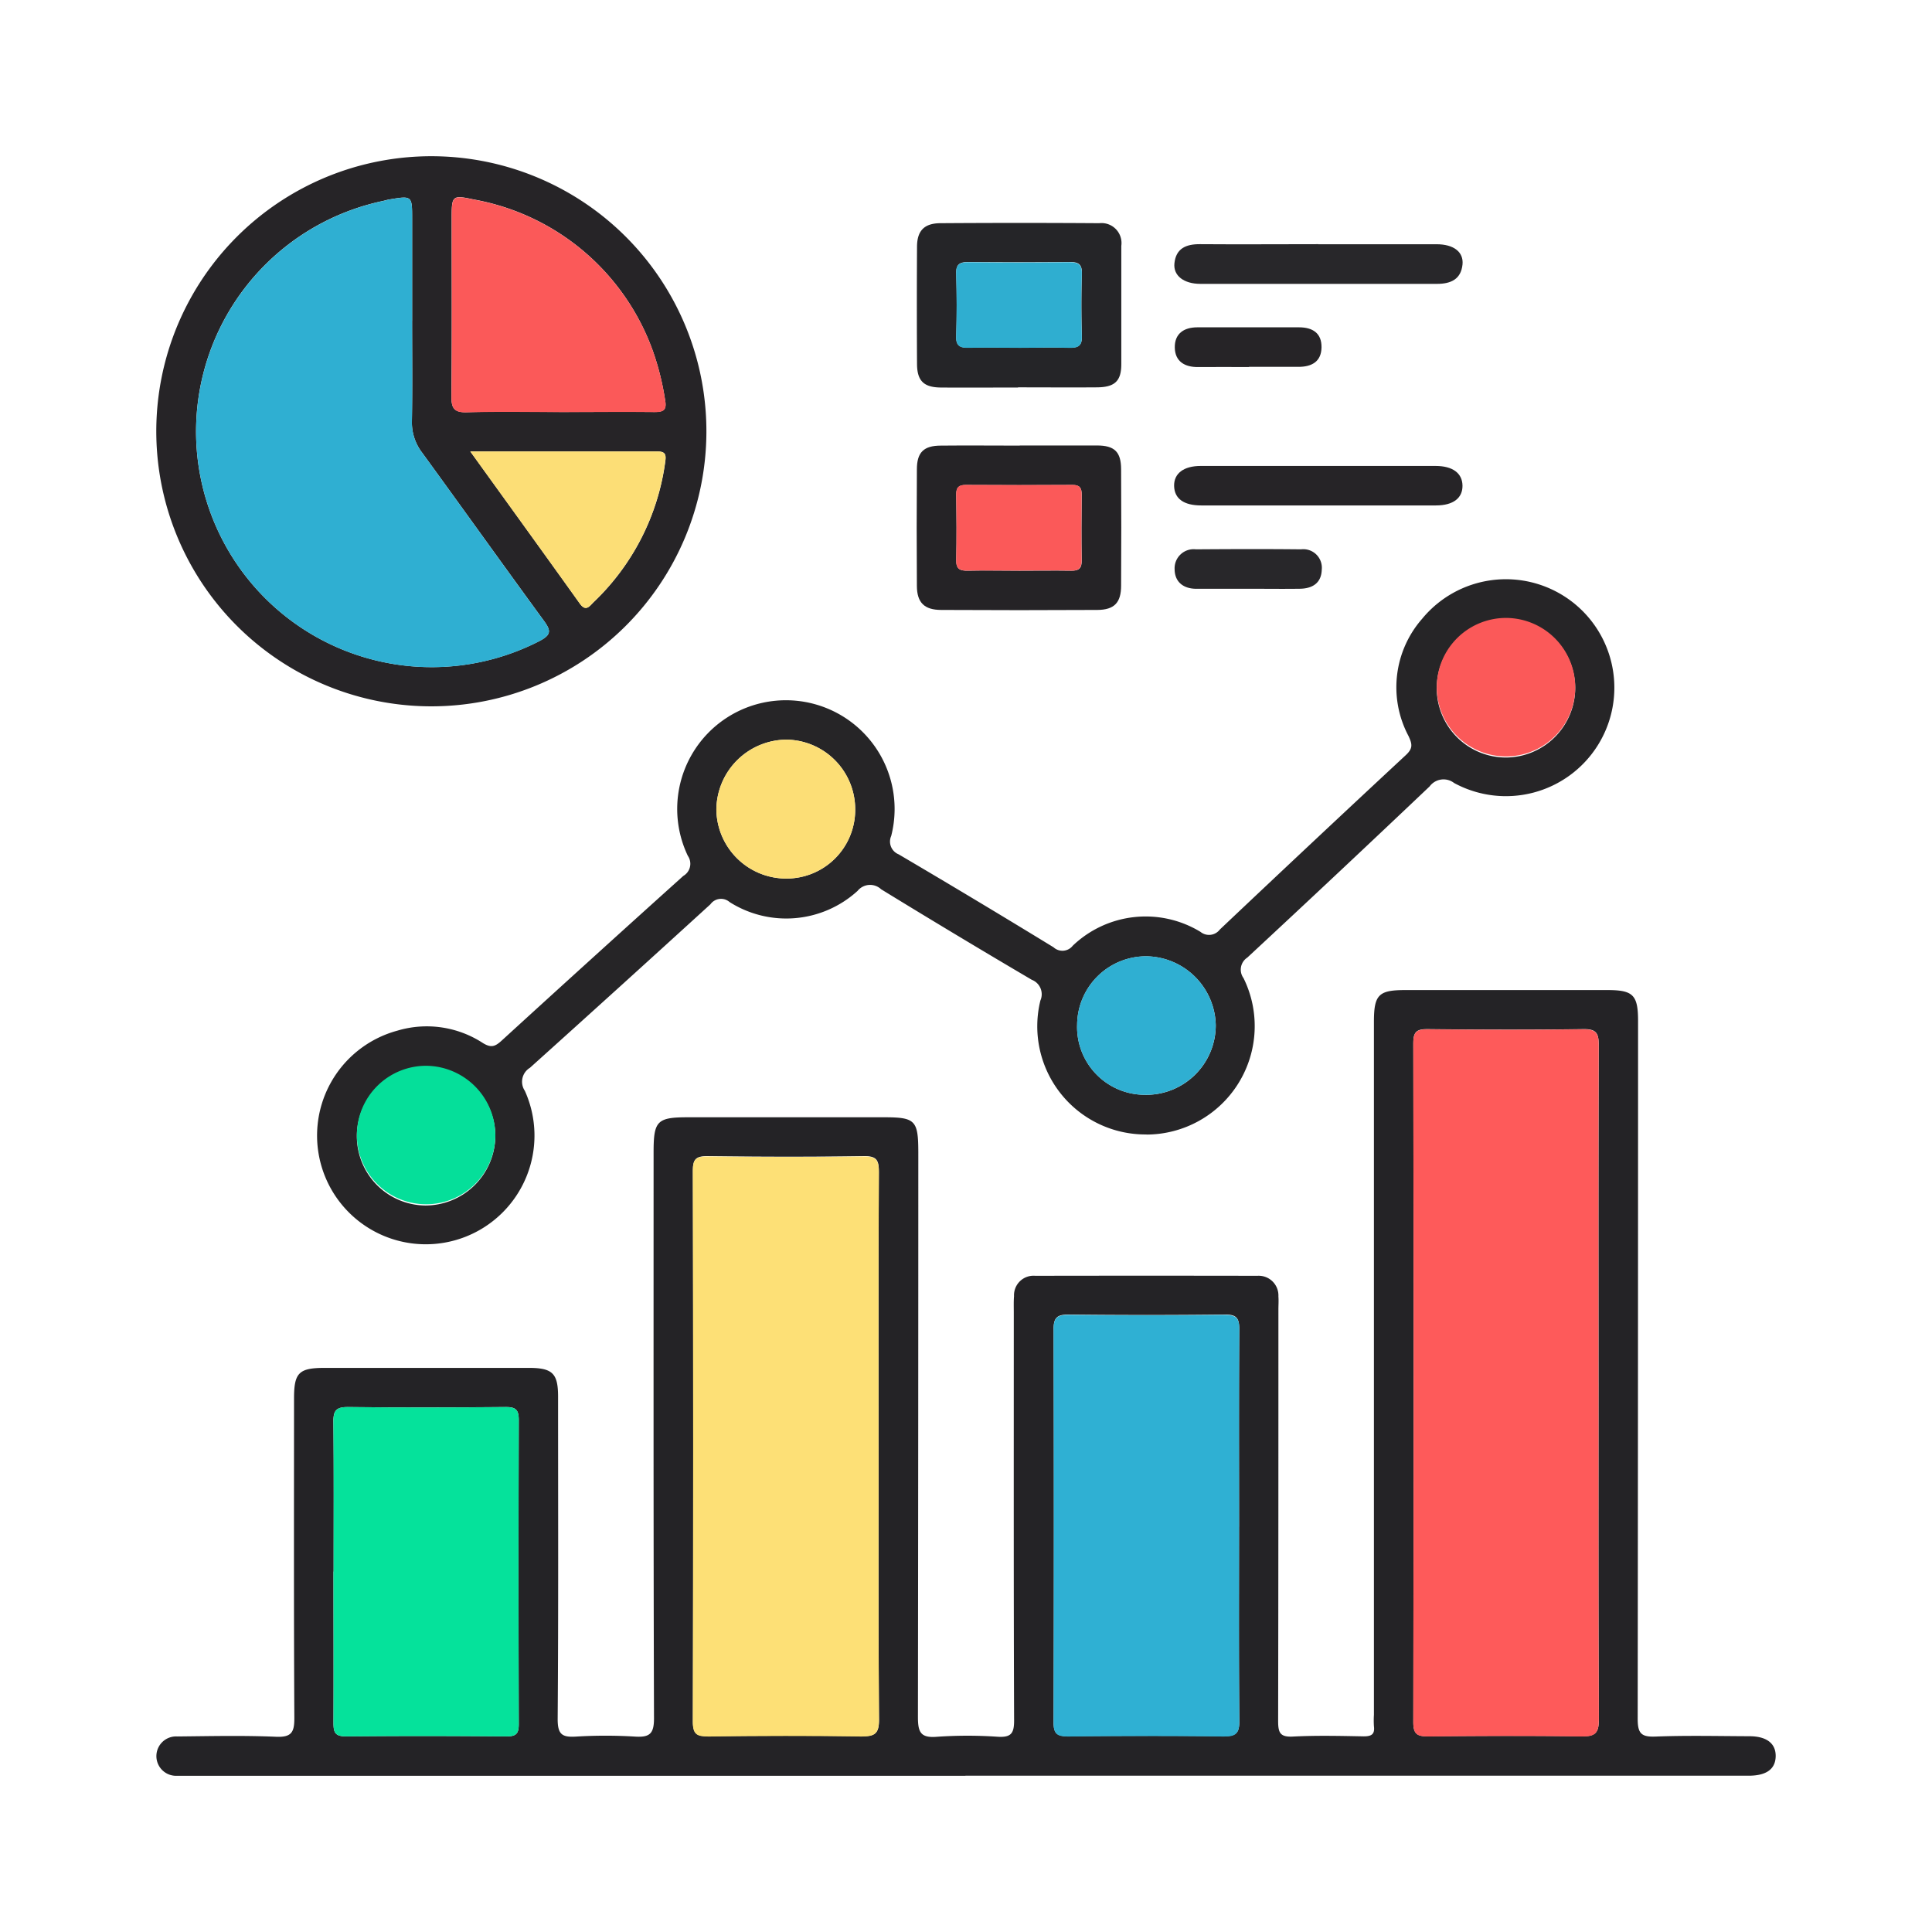 <svg xmlns="http://www.w3.org/2000/svg" xmlns:xlink="http://www.w3.org/1999/xlink" width="57" height="57" viewBox="0 0 57 57"><defs><clipPath id="clip-path"><rect id="Rectangle_57872" data-name="Rectangle 57872" width="47.778" height="47.783" transform="translate(0 0)" fill="none"></rect></clipPath></defs><g id="Group_144524" data-name="Group 144524" transform="translate(-217 -2277)"><rect id="Rectangle_57834" data-name="Rectangle 57834" width="57" height="57" transform="translate(217 2277)" fill="#fff" opacity="0"></rect><g id="Group_144526" data-name="Group 144526" transform="translate(221.611 2281.605)"><g id="Group_144525" data-name="Group 144525" transform="translate(0 0.004)" clip-path="url(#clip-path)"><path id="Path_88890" data-name="Path 88890" d="M24.444,1378.026H1.624c-.146,0-.291,0-.437,0a.581.581,0,1,1,.006-1.16c.971-.009,1.943-.033,2.913.009.468.02.541-.144.539-.564-.017-3.14-.01-6.279-.009-9.419,0-.758.143-.9.907-.9q3.01,0,6.02,0c.7,0,.863.164.863.848,0,3.172.012,6.344-.012,9.516,0,.448.129.539.537.514a14.354,14.354,0,0,1,1.747,0c.425.026.559-.079.558-.537-.018-5.567-.012-11.135-.012-16.7,0-.93.1-1.035,1.019-1.035H22.04c.927,0,1.013.089,1.014,1.039q0,8.327-.011,16.653c0,.449.075.626.565.585a12.991,12.991,0,0,1,1.795,0c.38.021.478-.093.477-.474-.015-4.014-.009-8.027-.009-12.041,0-.162-.006-.324.007-.485a.576.576,0,0,1,.628-.6q3.277-.006,6.554,0a.582.582,0,0,1,.618.609c.01.129,0,.259,0,.388,0,4.046,0,8.092-.008,12.138,0,.346.056.479.439.459.694-.036,1.391-.019,2.087-.006.229,0,.33-.061.3-.3a2.765,2.765,0,0,1,0-.339q0-10.22,0-20.44c0-.8.137-.939.921-.939q2.986,0,5.972,0c.755,0,.9.147.9.912q0,10.293-.011,20.586c0,.43.1.543.528.526.921-.036,1.845-.013,2.767-.01.509,0,.783.214.776.592s-.273.573-.8.573H24.444m18.678-11.607c0-3.317-.005-6.633.007-9.949,0-.35-.073-.476-.451-.471-1.537.022-3.074.017-4.611,0-.316,0-.409.088-.409.41q.014,10.022,0,20.044c0,.366.137.413.45.41,1.5-.014,3.009-.021,4.513,0,.4.006.513-.092.511-.5-.017-3.316-.01-6.633-.01-9.949m-21.239,1.949c0-2.717-.006-5.434.008-8.15,0-.346-.063-.473-.445-.467-1.536.024-3.072.02-4.609,0-.333,0-.434.077-.434.424q.017,8.126,0,16.252c0,.389.129.442.468.438,1.5-.017,3.008-.022,4.512,0,.393.006.516-.08.512-.5-.021-2.668-.011-5.337-.011-8m10.633,2.319c0-1.941-.008-3.882.007-5.823,0-.337-.087-.44-.431-.436q-2.3.027-4.609,0c-.336,0-.44.093-.439.434q.016,5.8,0,11.6c0,.323.1.409.412.406,1.536-.014,3.073-.018,4.609,0,.362,0,.462-.09.459-.456-.019-1.908-.009-3.817-.009-5.725M5.8,1372c0,1.488.005,2.976,0,4.463,0,.272.038.4.363.4,1.585-.017,3.17-.014,4.754,0,.284,0,.35-.095.349-.362q-.012-4.488,0-8.975c0-.3-.092-.381-.386-.379-1.552.013-3.105.017-4.657,0-.35,0-.43.112-.426.441.016,1.472.007,2.943.007,4.415" transform="translate(-0.572 -1330.244)" fill="#242326"></path><path id="Path_88891" data-name="Path 88891" d="M285.489,702.369a3.191,3.191,0,0,1-3.134-3.952.457.457,0,0,0-.254-.611q-2.235-1.315-4.445-2.671a.475.475,0,0,0-.695.048,3.123,3.123,0,0,1-3.775.33.385.385,0,0,0-.566.065q-2.654,2.422-5.325,4.824a.48.48,0,0,0-.151.679,3.207,3.207,0,1,1-3.762-1.774,3.028,3.028,0,0,1,2.514.358c.253.16.372.111.565-.065q2.67-2.44,5.359-4.859a.413.413,0,0,0,.133-.593,3.207,3.207,0,1,1,6-.585.406.406,0,0,0,.219.541q2.3,1.353,4.571,2.743a.387.387,0,0,0,.567-.047,3.111,3.111,0,0,1,3.768-.408.4.4,0,0,0,.571-.069q2.733-2.586,5.489-5.148c.214-.2.188-.325.076-.564a3.064,3.064,0,0,1,.4-3.452,3.2,3.2,0,1,1,.947,4.841.51.51,0,0,0-.722.1q-2.676,2.541-5.38,5.051a.425.425,0,0,0-.111.606,3.2,3.2,0,0,1-2.86,4.615m-19.214.029a2.043,2.043,0,1,0-2.065,2.064,2.066,2.066,0,0,0,2.065-2.064m31.86-13.207a2.043,2.043,0,1,0-2.019,2.054,2.056,2.056,0,0,0,2.019-2.054M285.459,701.2a2.054,2.054,0,0,0,2.07-2.048,2.076,2.076,0,0,0-2.041-2.039,2.035,2.035,0,0,0-2.049,2.01,2,2,0,0,0,2.02,2.076m-8.568-8.423a2.055,2.055,0,0,0-2.017-2.055,2.083,2.083,0,0,0-2.079,2.054,2.061,2.061,0,0,0,2.031,2.044,2.027,2.027,0,0,0,2.065-2.043" transform="translate(-256.271 -673.508)" fill="#262527"></path><path id="Path_88892" data-name="Path 88892" d="M8.089,16.234A8.115,8.115,0,1,1,16.23,8.152a8.116,8.116,0,0,1-8.141,8.082M7.548,4.86q0-1.5,0-3.008c0-.683,0-.685-.673-.573-.064.011-.126.031-.189.045a6.952,6.952,0,1,0,4.622,12.982c.352-.185.337-.309.125-.6-1.2-1.643-2.385-3.3-3.585-4.949a1.467,1.467,0,0,1-.307-.939c.018-.986.006-1.973.006-2.96m4.335,2.692c.938,0,1.875-.007,2.813,0,.275,0,.371-.061.315-.361a7.924,7.924,0,0,0-.348-1.407,6.914,6.914,0,0,0-5.285-4.5c-.655-.141-.663-.119-.663.571,0,1.746.01,3.492-.008,5.238,0,.359.091.477.46.466.9-.026,1.811-.008,2.716-.008M9.266,8.715c1.123,1.558,2.18,3.018,3.229,4.485.183.256.293.073.41-.041a7.013,7.013,0,0,0,2.112-4.144c.028-.2.009-.3-.226-.3-1.806,0-3.611,0-5.525,0" transform="translate(0 -0.004)" fill="#262427"></path><path id="Path_88893" data-name="Path 88893" d="M1238.452,113.408c-.759,0-1.519.006-2.278,0-.505-.005-.7-.2-.7-.706q-.01-1.721,0-3.442c0-.472.208-.693.676-.7q2.351-.016,4.7,0a.589.589,0,0,1,.651.668c0,1.163,0,2.327,0,3.49,0,.5-.193.681-.717.685-.776.006-1.551,0-2.327,0m.006-1.171c.5,0,1-.01,1.5,0,.256.007.384-.047.375-.343q-.029-.92,0-1.842c.009-.3-.126-.344-.378-.342q-1.478.014-2.957,0c-.257,0-.382.052-.373.345.019.613.021,1.228,0,1.842-.01.3.126.346.377.339.484-.013.969,0,1.454,0" transform="translate(-1213.03 -106.584)" fill="#252528"></path><path id="Path_88894" data-name="Path 88894" d="M1238.508,469.885c.76,0,1.519,0,2.279,0,.516,0,.708.189.711.693q.01,1.721,0,3.443c0,.5-.2.713-.7.716q-2.3.013-4.606,0c-.5,0-.716-.217-.719-.705q-.012-1.721,0-3.443c0-.5.2-.7.708-.7.776-.008,1.552,0,2.327,0m-.03,3.691c.516,0,1.033-.008,1.548,0,.228.005.314-.074.31-.305-.011-.645-.008-1.29,0-1.936,0-.2-.056-.291-.273-.289q-1.573.011-3.145,0c-.2,0-.287.066-.284.278.009.645.014,1.291,0,1.935-.007.271.112.322.347.317.5-.012,1,0,1.5,0" transform="translate(-1213.033 -461.351)" fill="#252326"></path><path id="Path_88895" data-name="Path 88895" d="M1658.28,142.833c1.163,0,2.327,0,3.49,0,.505,0,.8.227.766.594-.044.441-.346.575-.752.575-2.327,0-4.653,0-6.98,0-.491,0-.805-.242-.768-.605.045-.442.345-.569.754-.566,1.163.009,2.327,0,3.49,0" transform="translate(-1623.998 -140.236)" fill="#28272a"></path><path id="Path_88896" data-name="Path 88896" d="M1658.278,504.267q-1.721,0-3.442,0c-.516,0-.79-.2-.8-.572s.284-.593.782-.593q3.466,0,6.932,0c.505,0,.789.213.794.58s-.272.584-.781.585c-1.163,0-2.327,0-3.49,0" transform="translate(-1624.007 -493.964)" fill="#262427"></path><path id="Path_88897" data-name="Path 88897" d="M1656.594,639.7c-.5,0-1,0-1.5,0-.38,0-.638-.2-.641-.576a.563.563,0,0,1,.63-.588c1.033-.008,2.066-.011,3.1,0a.547.547,0,0,1,.611.6c-.012.4-.28.558-.648.563-.516.007-1.033,0-1.55,0" transform="translate(-1624.409 -626.938)" fill="#28272a"></path><path id="Path_88898" data-name="Path 88898" d="M1656.882,279.434c-.5,0-1-.005-1.5,0-.4.006-.684-.166-.692-.572s.26-.6.666-.6c1,0,2,0,3,0,.4,0,.67.171.663.593s-.292.575-.685.573c-.484,0-.969,0-1.453,0" transform="translate(-1624.641 -273.214)" fill="#262427"></path><path id="Path_88899" data-name="Path 88899" d="M2047.744,1428.724c0,3.316-.007,6.633.01,9.949,0,.409-.113.508-.511.5-1.5-.024-3.009-.017-4.513,0-.313,0-.45-.044-.45-.41q.017-10.022,0-20.044c0-.322.093-.413.409-.41,1.537.014,3.074.019,4.61,0,.378-.005.453.121.451.471-.013,3.317-.007,6.633-.007,9.949" transform="translate(-2005.194 -1392.55)" fill="#fe5a5a"></path><path id="Path_88900" data-name="Path 88900" d="M877.173,1633.581c0,2.668-.01,5.337.011,8,0,.416-.119.5-.512.5-1.5-.024-3.008-.019-4.512,0-.34,0-.469-.049-.468-.438q.022-8.126,0-16.252c0-.347.1-.428.434-.424,1.536.017,3.073.022,4.609,0,.382-.006.447.12.445.467-.014,2.717-.008,5.433-.008,8.15" transform="translate(-855.863 -1595.457)" fill="#fde076"></path><path id="Path_88901" data-name="Path 88901" d="M1463.309,1888.84c0,1.908-.01,3.817.009,5.725,0,.366-.1.461-.459.456-1.536-.021-3.073-.016-4.609,0-.312,0-.413-.083-.412-.406q.016-5.8,0-11.6c0-.341.1-.437.439-.434q2.3.024,4.609,0c.344,0,.434.1.431.436-.015,1.941-.007,3.882-.007,5.823" transform="translate(-1431.365 -1848.397)" fill="#2fb0d3"></path><path id="Path_88902" data-name="Path 88902" d="M287.762,2037.181c0-1.472.009-2.943-.007-4.415,0-.329.076-.445.426-.441,1.552.018,3.1.015,4.657,0,.294,0,.387.076.386.379q-.016,4.488,0,8.975c0,.267-.066.364-.349.362-1.585-.012-3.17-.015-4.754,0-.324,0-.364-.128-.363-.4.01-1.488,0-2.976,0-4.463" transform="translate(-282.53 -1995.421)" fill="#05e29b"></path><path id="Path_88903" data-name="Path 88903" d="M329.97,1479.89a2.043,2.043,0,1,1-2.027-2.054,2.06,2.06,0,0,1,2.027,2.054" transform="translate(-319.966 -1451.001)" fill="#05df9a"></path><path id="Path_88904" data-name="Path 88904" d="M2084.528,752.23a2.043,2.043,0,1,1-2.015-2.06,2.05,2.05,0,0,1,2.015,2.06" transform="translate(-2042.664 -736.548)" fill="#fb5959"></path><path id="Path_88905" data-name="Path 88905" d="M1498.153,1303.98a2,2,0,0,1-2.02-2.077,2.035,2.035,0,0,1,2.049-2.01,2.076,2.076,0,0,1,2.041,2.039,2.054,2.054,0,0,1-2.07,2.048" transform="translate(-1468.966 -1276.289)" fill="#2fafd2"></path><path id="Path_88906" data-name="Path 88906" d="M914.091,949.978a2.027,2.027,0,0,1-2.065,2.043,2.061,2.061,0,0,1-2.031-2.044,2.083,2.083,0,0,1,2.079-2.054,2.055,2.055,0,0,1,2.017,2.055" transform="translate(-893.471 -930.71)" fill="#fcde76"></path><path id="Path_88907" data-name="Path 88907" d="M71.485,70.831c0,.987.012,1.974-.006,2.96a1.467,1.467,0,0,0,.307.939c1.2,1.646,2.381,3.306,3.585,4.949.212.289.226.413-.125.6a6.952,6.952,0,1,1-4.622-12.982c.063-.014.125-.034.189-.045.67-.112.672-.111.673.573q0,1.5,0,3.008" transform="translate(-63.937 -65.975)" fill="#2fafd2"></path><path id="Path_88908" data-name="Path 88908" d="M482.682,73.1c-.905,0-1.811-.017-2.716.008-.369.011-.464-.107-.46-.466.018-1.746.008-3.492.008-5.238,0-.689.008-.712.663-.571a6.914,6.914,0,0,1,5.285,4.5,7.93,7.93,0,0,1,.348,1.407c.057.3-.039.364-.315.361-.938-.011-1.875,0-2.813,0" transform="translate(-470.798 -65.551)" fill="#fb5959"></path><path id="Path_88909" data-name="Path 88909" d="M510.3,479.625c1.913,0,3.719,0,5.525,0,.235,0,.255.106.226.3a7.013,7.013,0,0,1-2.112,4.144c-.118.114-.228.3-.41.041-1.049-1.467-2.106-2.927-3.229-4.485" transform="translate(-501.037 -470.914)" fill="#fcde76"></path><path id="Path_88910" data-name="Path 88910" d="M1301.314,174.916c-.485,0-.97-.009-1.454,0-.251.007-.387-.039-.377-.339.021-.613.02-1.228,0-1.842-.009-.293.116-.348.373-.345q1.478.016,2.957,0c.252,0,.388.045.379.342q-.028.92,0,1.842c.01.3-.119.35-.375.343-.5-.014-1,0-1.5,0" transform="translate(-1275.886 -169.263)" fill="#2faed0"></path><path id="Path_88911" data-name="Path 88911" d="M1301.4,536.651c-.5,0-1-.008-1.5,0-.235.006-.354-.045-.347-.317.016-.645.011-1.29,0-1.935,0-.212.08-.279.284-.278q1.573.009,3.145,0c.217,0,.275.09.273.289-.007.645-.01,1.291,0,1.936,0,.232-.082.311-.31.305-.516-.012-1.032,0-1.548,0" transform="translate(-1275.954 -524.425)" fill="#fb5959"></path></g></g></g></svg>